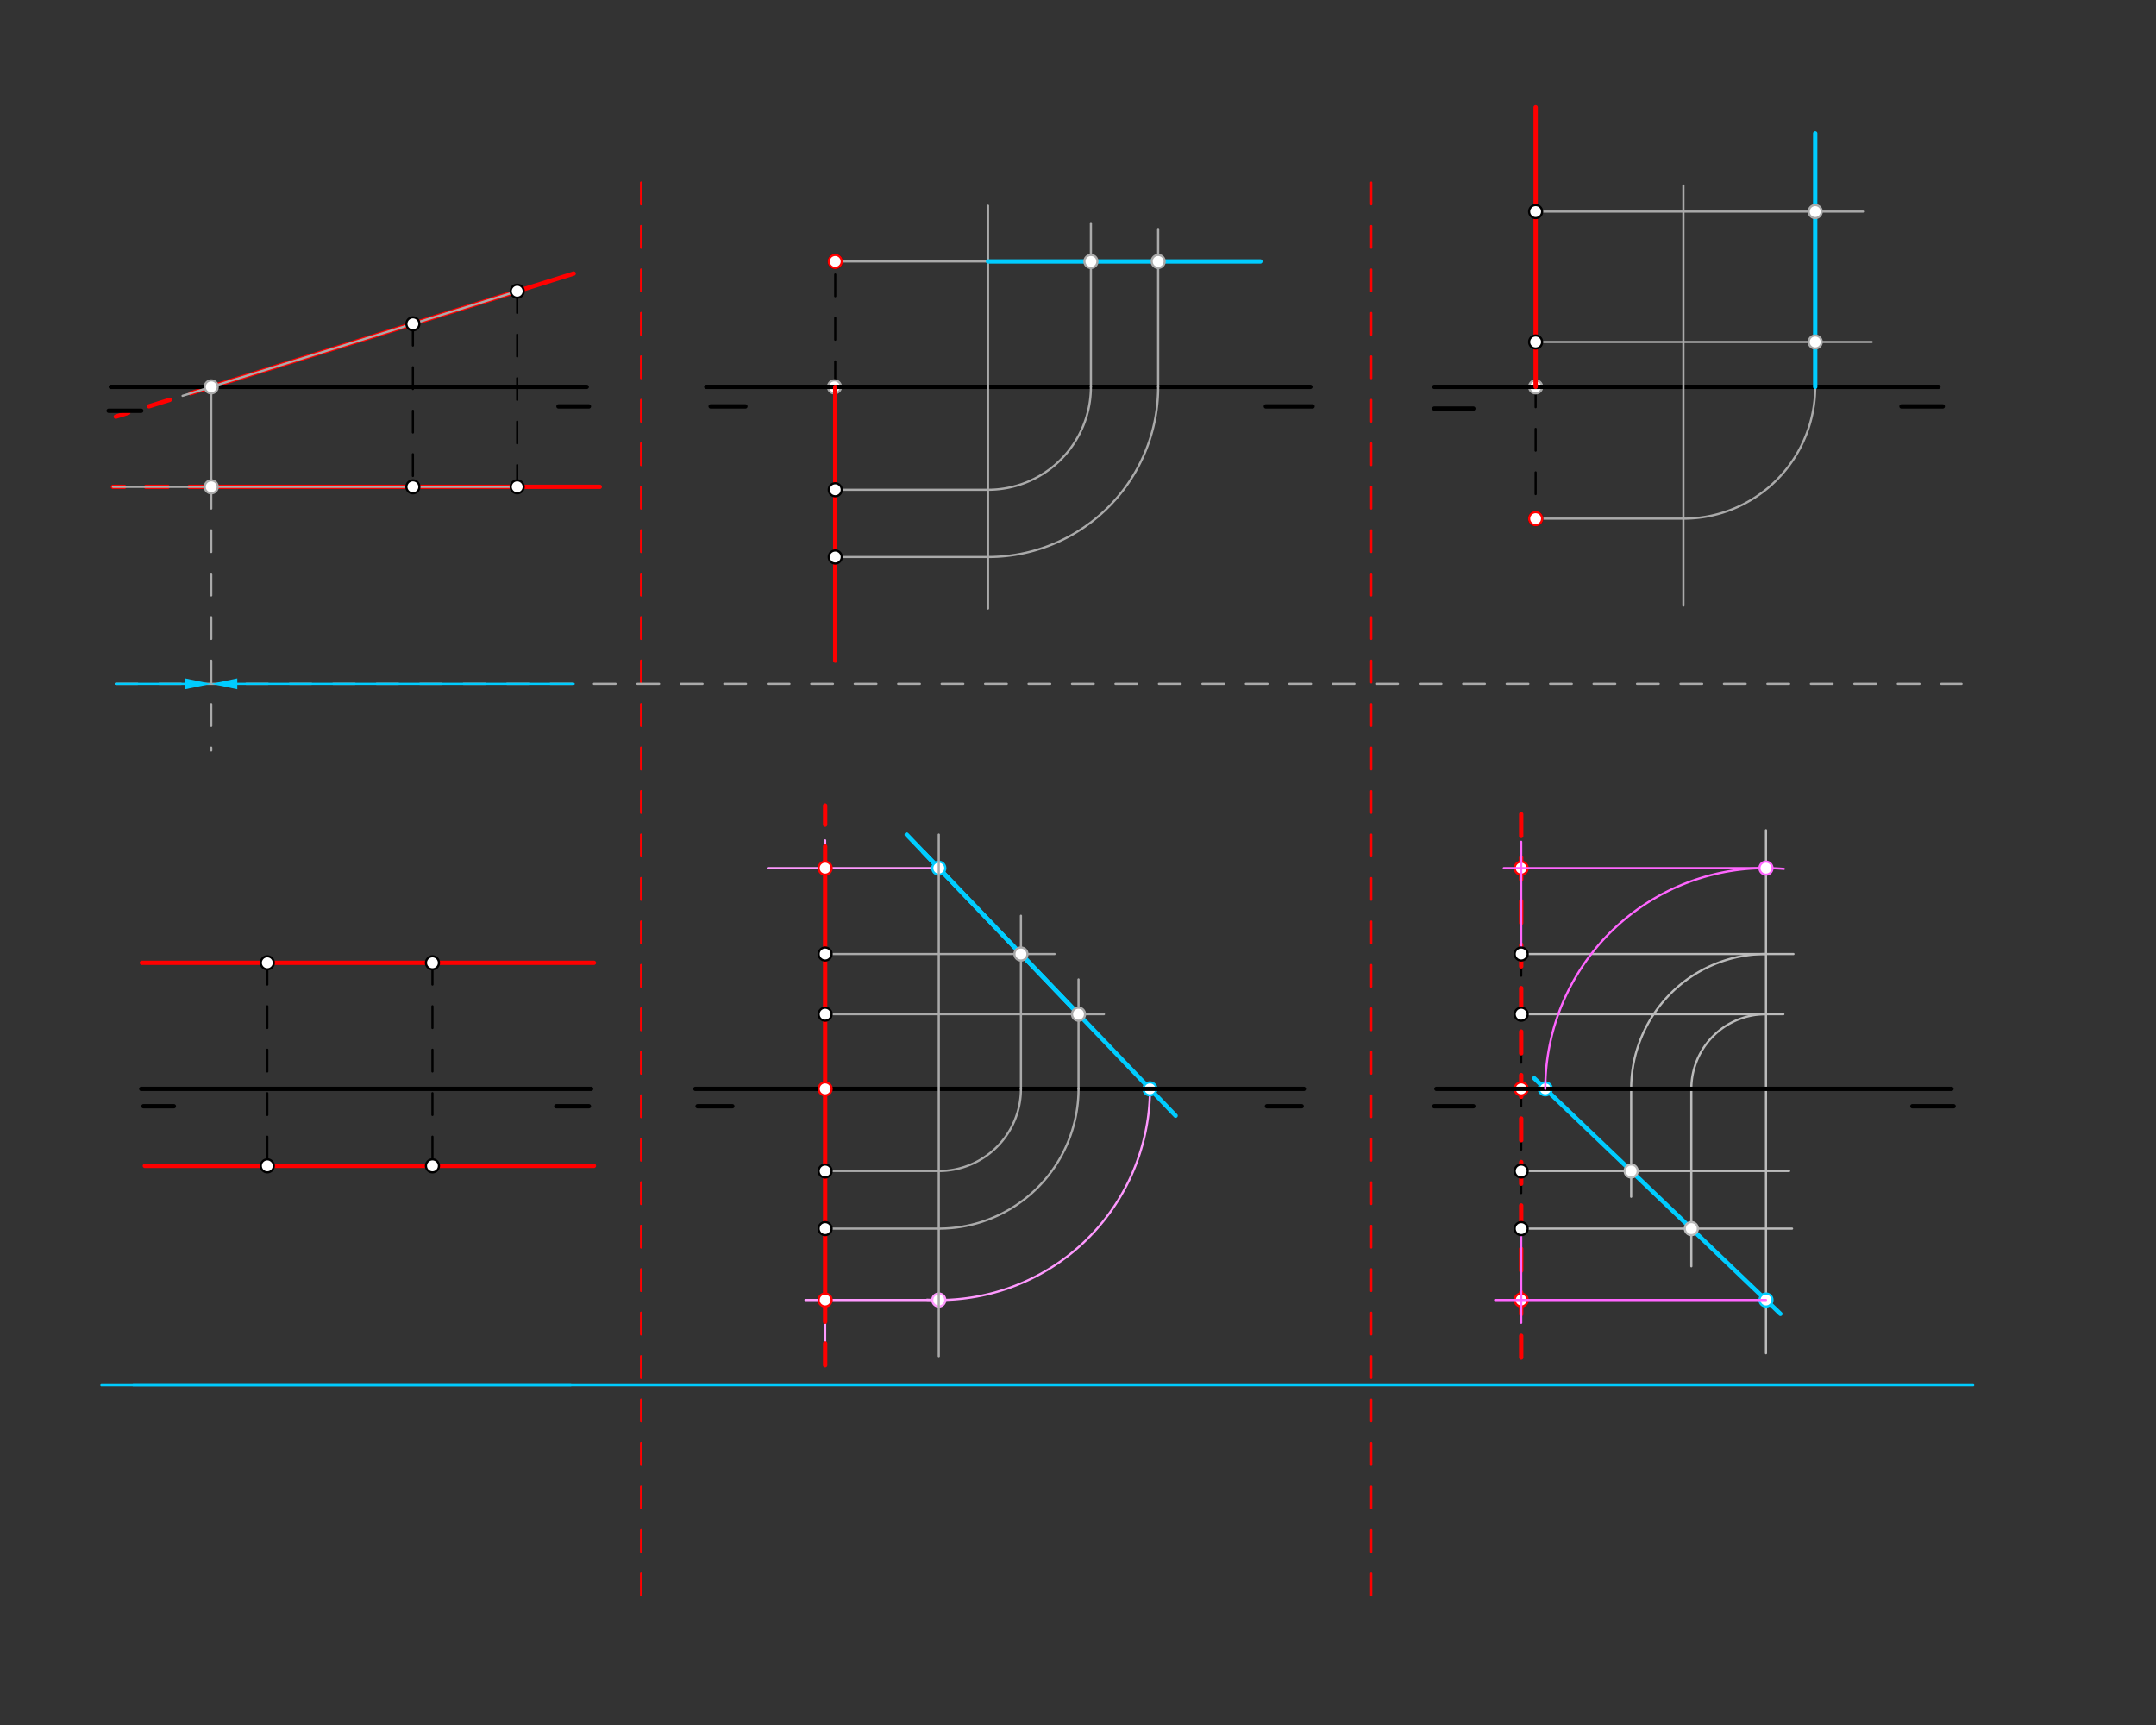 <svg xmlns="http://www.w3.org/2000/svg" class="svg--816" height="100%" preserveAspectRatio="xMidYMid meet" viewBox="0 0 992.126 793.701" width="100%"><rect x="0" y="0" width="992.126" height="793.701" fill="#333333" stroke="none"/><defs><marker id="marker-arrow" markerHeight="16" markerUnits="userSpaceOnUse" markerWidth="24" orient="auto-start-reverse" refX="24" refY="4" viewBox="0 0 24 8"><path d="M 0 0 L 24 4 L 0 8 z" stroke="inherit"></path></marker></defs><g class="aux-layer--949"><g class="element--733"><line stroke="#000000" stroke-dasharray="10" stroke-linecap="round" stroke-width="1" x1="238" x2="238" y1="224" y2="134"></line></g><g class="element--733"><line stroke="#000000" stroke-dasharray="10" stroke-linecap="round" stroke-width="1" x1="384.35" x2="384.35" y1="256.3" y2="120.3"></line></g><g class="element--733"><line stroke="#ff0000" stroke-dasharray="10" stroke-linecap="round" stroke-width="1" x1="295" x2="295" y1="84" y2="741.35"></line></g><g class="element--733"><line stroke="#ff0000" stroke-dasharray="10" stroke-linecap="round" stroke-width="1" x1="631" x2="631" y1="84" y2="736"></line></g><g class="element--733"><line stroke="#000000" stroke-dasharray="10" stroke-linecap="round" stroke-width="1" x1="123" x2="123" y1="443" y2="536.425"></line></g><g class="element--733"><line stroke="#000000" stroke-dasharray="10" stroke-linecap="round" stroke-width="1" x1="199" x2="199" y1="443" y2="536.425"></line></g><g class="element--733"><line stroke="#000000" stroke-dasharray="10" stroke-linecap="round" stroke-width="1" x1="379.7" x2="379.7" y1="438.957" y2="565.3"></line></g><g class="element--733"><line stroke="#000000" stroke-dasharray="10" stroke-linecap="round" stroke-width="1" x1="706.65" x2="706.65" y1="97.35" y2="238.65"></line></g><g class="element--733"><line stroke="#000000" stroke-dasharray="10" stroke-linecap="round" stroke-width="1" x1="190" x2="190" y1="149" y2="224"></line></g><g class="element--733"><line stroke="#000000" stroke-dasharray="10" stroke-linecap="round" stroke-width="1" x1="700" x2="700" y1="438.957" y2="565.3"></line></g><g class="element--733"><line stroke="#aaaaaa" stroke-dasharray="10" stroke-linecap="round" stroke-width="1" x1="53.3" x2="902.65" y1="314.65" y2="314.65"></line></g><g class="element--733"><line stroke="#aaaaaa" stroke-dasharray="10" stroke-linecap="round" stroke-width="1" x1="97.2" x2="97.2" y1="224" y2="345.35"></line></g><g class="element--733"><line stroke="#ff0000" stroke-dasharray="none" stroke-linecap="round" stroke-width="2" x1="97.2" x2="264" y1="178" y2="125.875"></line></g><g class="element--733"><line stroke="#ff0000" stroke-dasharray="none" stroke-linecap="round" stroke-width="2" x1="97.2" x2="276" y1="224" y2="224"></line></g><g class="element--733"><line stroke="#ff0000" stroke-dasharray="10" stroke-linecap="round" stroke-width="2" x1="97.2" x2="53.3" y1="178" y2="191.719"></line></g><g class="element--733"><line stroke="#ff0000" stroke-dasharray="10" stroke-linecap="round" stroke-width="2" x1="97.2" x2="52" y1="224" y2="224"></line></g><g class="element--733"><line stroke="#aaaaaa" stroke-dasharray="none" stroke-linecap="round" stroke-width="1" x1="123" x2="199" y1="536.425" y2="536.425"></line></g><g class="element--733"><line stroke="#aaaaaa" stroke-dasharray="none" stroke-linecap="round" stroke-width="1" x1="123" x2="199" y1="443" y2="443"></line></g><g class="element--733"><line stroke="#00ccff" stroke-dasharray="none" stroke-linecap="round" stroke-width="1" x1="46.65" x2="908" y1="637.35" y2="637.35"></line></g><g class="element--733"><line stroke="#00ccff" stroke-dasharray="none" stroke-linecap="round" stroke-width="1" x1="61.3" x2="262.65" y1="637.35" y2="637.35"></line></g><g class="element--733"><line stroke="#00ccff" stroke-dasharray="none" stroke-linecap="round" stroke-width="2" x1="496.3" x2="469.804" y1="466.65" y2="438.957"></line></g><g class="element--733"><line stroke="#00ccff" stroke-dasharray="none" stroke-linecap="round" stroke-width="2" x1="469.804" x2="417.221" y1="438.957" y2="384"></line></g><g class="element--733"><line stroke="#00ccff" stroke-dasharray="none" stroke-linecap="round" stroke-width="2" x1="424.875" x2="540.982" y1="392" y2="513.35"></line></g><g class="element--733"><line stroke="#ff99ff" stroke-dasharray="none" stroke-linecap="round" stroke-width="1" x1="432" x2="353.3" y1="399.447" y2="399.447"></line></g><g class="element--733"><line stroke="#ff99ff" stroke-dasharray="none" stroke-linecap="round" stroke-width="1" x1="379.7" x2="379.7" y1="438.957" y2="386.65"></line></g><g class="element--733"><line stroke="#ff99ff" stroke-dasharray="none" stroke-linecap="round" stroke-width="1" x1="379.7" x2="379.7" y1="565.3" y2="622.65"></line></g><g class="element--733"><path d="M 529.166 501 A 97.166 97.166 0 0 1 426.599 598.016" fill="none" stroke="#ff99ff" stroke-dasharray="none" stroke-linecap="round" stroke-width="1"></path></g><g class="element--733"><line stroke="#ff99ff" stroke-dasharray="none" stroke-linecap="round" stroke-width="1" x1="432" x2="370.65" y1="598.166" y2="598.166"></line></g><g class="element--733"><line stroke="#bbbbbb" stroke-dasharray="none" stroke-linecap="round" stroke-width="1" x1="812.65" x2="812.65" y1="382" y2="622.65"></line></g><g class="element--733"><line stroke="#bbbbbb" stroke-dasharray="none" stroke-linecap="round" stroke-width="1" x1="700" x2="825.3" y1="438.957" y2="438.957"></line></g><g class="element--733"><path d="M 812.65 438.957 A 62.043 62.043 0 0 0 750.607 501" fill="none" stroke="#bbbbbb" stroke-dasharray="none" stroke-linecap="round" stroke-width="1"></path></g><g class="element--733"><line stroke="#bbbbbb" stroke-dasharray="none" stroke-linecap="round" stroke-width="1" x1="700" x2="823.3" y1="538.804" y2="538.804"></line></g><g class="element--733"><line stroke="#bbbbbb" stroke-dasharray="none" stroke-linecap="round" stroke-width="1" x1="750.607" x2="750.607" y1="501" y2="550.65"></line></g><g class="element--733"><line stroke="#bbbbbb" stroke-dasharray="none" stroke-linecap="round" stroke-width="1" x1="700" x2="820.65" y1="466.65" y2="466.65"></line></g><g class="element--733"><path d="M 812.65 466.65 A 34.35 34.35 0 0 0 778.3 501" fill="none" stroke="#bbbbbb" stroke-dasharray="none" stroke-linecap="round" stroke-width="1"></path></g><g class="element--733"><line stroke="#bbbbbb" stroke-dasharray="none" stroke-linecap="round" stroke-width="1" x1="778.3" x2="778.3" y1="501" y2="582.65"></line></g><g class="element--733"><line stroke="#bbbbbb" stroke-dasharray="none" stroke-linecap="round" stroke-width="1" x1="700" x2="824.65" y1="565.3" y2="565.3"></line></g><g class="element--733"><line stroke="#00ccff" stroke-dasharray="none" stroke-linecap="round" stroke-width="2" x1="706" x2="819.3" y1="496.124" y2="604.529"></line></g><g class="element--733"><line stroke="#ff0000" stroke-dasharray="10" stroke-linecap="round" stroke-width="2" x1="700" x2="700" y1="624.65" y2="369.3"></line></g><g class="element--733"><circle cx="384" cy="178" r="3" stroke="#aaaaaa" stroke-width="1" fill="#ffffff"></circle>}</g><g class="element--733"><circle cx="706.65" cy="178" r="3" stroke="#aaaaaa" stroke-width="1" fill="#ffffff"></circle>}</g><g class="element--733"><circle cx="529.166" cy="501" r="3" stroke="#00ccff" stroke-width="1" fill="#ffffff"></circle>}</g><g class="element--733"><circle cx="432" cy="399.447" r="3" stroke="#00ccff" stroke-width="1" fill="#ffffff"></circle>}</g><g class="element--733"><circle cx="432" cy="598.166" r="3" stroke="#ff99ff" stroke-width="1" fill="#ffffff"></circle>}</g><g class="element--733"><circle cx="750.607" cy="538.804" r="3" stroke="#bbbbbb" stroke-width="1" fill="#ffffff"></circle>}</g><g class="element--733"><circle cx="778.3" cy="565.3" r="3" stroke="#bbbbbb" stroke-width="1" fill="#ffffff"></circle>}</g><g class="element--733"><circle cx="711.097" cy="501" r="3" stroke="#00ccff" stroke-width="1" fill="#ffffff"></circle>}</g><g class="element--733"><circle cx="812.65" cy="598.166" r="3" stroke="#00ccff" stroke-width="1" fill="#ffffff"></circle>}</g><g class="element--733"><circle cx="700" cy="399.447" r="3" stroke="#ff0000" stroke-width="1" fill="#ffffff"></circle>}</g><g class="element--733"><circle cx="700" cy="501" r="3" stroke="#ff0000" stroke-width="1" fill="#ffffff"></circle>}</g><g class="element--733"><circle cx="700" cy="598.166" r="3" stroke="#ff0000" stroke-width="1" fill="#ffffff"></circle>}</g></g><g class="main-layer--75a"><g class="element--733"><line stroke="#000000" stroke-dasharray="none" stroke-linecap="round" stroke-width="2" x1="325" x2="603" y1="178" y2="178"></line></g><g class="element--733"><line stroke="#000000" stroke-dasharray="none" stroke-linecap="round" stroke-width="2" x1="660" x2="892" y1="178" y2="178"></line></g><g class="element--733"><line stroke="#000000" stroke-dasharray="none" stroke-linecap="round" stroke-width="2" x1="65" x2="272" y1="501" y2="501"></line></g><g class="element--733"><line stroke="#000000" stroke-dasharray="none" stroke-linecap="round" stroke-width="2" x1="320" x2="600" y1="501" y2="501"></line></g><g class="element--733"><line stroke="#000000" stroke-dasharray="none" stroke-linecap="round" stroke-width="2" x1="661" x2="898" y1="501" y2="501"></line></g><g class="element--733"><line stroke="#000000" stroke-dasharray="none" stroke-linecap="round" stroke-width="2" x1="271" x2="257" y1="187" y2="187"></line></g><g class="element--733"><line stroke="#000000" stroke-dasharray="none" stroke-linecap="round" stroke-width="2" x1="51" x2="270" y1="178" y2="178"></line></g><g class="element--733"><line stroke="#000000" stroke-dasharray="none" stroke-linecap="round" stroke-width="2" x1="50" x2="65" y1="189" y2="189"></line></g><g class="element--733"><line stroke="#000000" stroke-dasharray="none" stroke-linecap="round" stroke-width="2" x1="327" x2="343" y1="187" y2="187"></line></g><g class="element--733"><line stroke="#000000" stroke-dasharray="none" stroke-linecap="round" stroke-width="2" x1="604" x2="582.5" y1="187" y2="187"></line></g><g class="element--733"><line stroke="#000000" stroke-dasharray="none" stroke-linecap="round" stroke-width="2" x1="894" x2="875" y1="187" y2="187"></line></g><g class="element--733"><line stroke="#000000" stroke-dasharray="none" stroke-linecap="round" stroke-width="2" x1="660" x2="678" y1="188" y2="188"></line></g><g class="element--733"><line stroke="#000000" stroke-dasharray="none" stroke-linecap="round" stroke-width="2" x1="66" x2="80" y1="509" y2="509"></line></g><g class="element--733"><line stroke="#000000" stroke-dasharray="none" stroke-linecap="round" stroke-width="2" x1="271" x2="256" y1="509" y2="509"></line></g><g class="element--733"><line stroke="#000000" stroke-dasharray="none" stroke-linecap="round" stroke-width="2" x1="321" x2="337" y1="509" y2="509"></line></g><g class="element--733"><line stroke="#000000" stroke-dasharray="none" stroke-linecap="round" stroke-width="2" x1="599" x2="583" y1="509" y2="509"></line></g><g class="element--733"><line stroke="#000000" stroke-dasharray="none" stroke-linecap="round" stroke-width="2" x1="660" x2="678" y1="509" y2="509"></line></g><g class="element--733"><line stroke="#000000" stroke-dasharray="none" stroke-linecap="round" stroke-width="2" x1="899" x2="880" y1="509" y2="509"></line></g><g class="element--733"><line stroke="#aaaaaa" stroke-dasharray="none" stroke-linecap="round" stroke-width="1" x1="238" x2="190" y1="224" y2="224"></line></g><g class="element--733"><line stroke="#aaaaaa" stroke-dasharray="none" stroke-linecap="round" stroke-width="1" x1="238" x2="190" y1="134" y2="149"></line></g><g class="element--733"><line stroke="#aaaaaa" stroke-dasharray="none" stroke-linecap="round" stroke-width="1" x1="190" x2="84" y1="149" y2="182.125"></line></g><g class="element--733"><line stroke="#aaaaaa" stroke-dasharray="none" stroke-linecap="round" stroke-width="1" x1="190" x2="52" y1="224" y2="224"></line></g><g class="element--733"><line stroke="#aaaaaa" stroke-dasharray="none" stroke-linecap="round" stroke-width="1" x1="97.2" x2="97.2" y1="178" y2="224"></line></g><g class="element--733"><line stroke="#00ccff" stroke-dasharray="none" stroke-linecap="round" stroke-width="1" x1="109.2" x2="264" y1="314.65" y2="314.65"></line><path d="M97.2,314.65 l12,2.5 l0,-5 z" fill="#00ccff" stroke="#00ccff" stroke-width="0" transform="rotate(0, 97.2, 314.65)"></path></g><g class="element--733"><line stroke="#00ccff" stroke-dasharray="none" stroke-linecap="round" stroke-width="1" x1="85.2" x2="53.3" y1="314.65" y2="314.65"></line><path d="M97.2,314.65 l12,2.5 l0,-5 z" fill="#00ccff" stroke="#00ccff" stroke-width="0" transform="rotate(180, 97.2, 314.65)"></path></g><g class="element--733"><line stroke="#aaaaaa" stroke-dasharray="none" stroke-linecap="round" stroke-width="1" x1="454.65" x2="454.65" y1="94.65" y2="280"></line></g><g class="element--733"><line stroke="#aaaaaa" stroke-dasharray="none" stroke-linecap="round" stroke-width="1" x1="384.35" x2="454.65" y1="256.3" y2="256.3"></line></g><g class="element--733"><path d="M 454.65 256.3 A 78.3 78.3 0 0 0 532.95 178" fill="none" stroke="#aaaaaa" stroke-dasharray="none" stroke-linecap="round" stroke-width="1"></path></g><g class="element--733"><line stroke="#aaaaaa" stroke-dasharray="none" stroke-linecap="round" stroke-width="1" x1="384.35" x2="580" y1="120.3" y2="120.3"></line></g><g class="element--733"><line stroke="#aaaaaa" stroke-dasharray="none" stroke-linecap="round" stroke-width="1" x1="532.95" x2="532.95" y1="178" y2="105.35"></line></g><g class="element--733"><line stroke="#aaaaaa" stroke-dasharray="none" stroke-linecap="round" stroke-width="1" x1="384.35" x2="454.65" y1="225.35" y2="225.35"></line></g><g class="element--733"><path d="M 454.65 225.35 A 47.35 47.35 0 0 0 502 178" fill="none" stroke="#aaaaaa" stroke-dasharray="none" stroke-linecap="round" stroke-width="1"></path></g><g class="element--733"><line stroke="#aaaaaa" stroke-dasharray="none" stroke-linecap="round" stroke-width="1" x1="502" x2="502" y1="178" y2="102.65"></line></g><g class="element--733"><line stroke="#00ccff" stroke-dasharray="none" stroke-linecap="round" stroke-width="2" x1="454.65" x2="580" y1="120.3" y2="120.3"></line></g><g class="element--733"><line stroke="#ff0000" stroke-dasharray="none" stroke-linecap="round" stroke-width="2" x1="384.35" x2="384.35" y1="178" y2="304"></line></g><g class="element--733"><line stroke="#aaaaaa" stroke-dasharray="none" stroke-linecap="round" stroke-width="1" x1="774.65" x2="774.65" y1="85.35" y2="278.65"></line></g><g class="element--733"><line stroke="#aaaaaa" stroke-dasharray="none" stroke-linecap="round" stroke-width="1" x1="706.65" x2="774.65" y1="238.65" y2="238.65"></line></g><g class="element--733"><path d="M 774.65 238.65 A 60.65 60.65 0 0 0 835.3 178" fill="none" stroke="#aaaaaa" stroke-dasharray="none" stroke-linecap="round" stroke-width="1"></path></g><g class="element--733"><line stroke="#aaaaaa" stroke-dasharray="none" stroke-linecap="round" stroke-width="1" x1="835.3" x2="835.3" y1="178" y2="69.35"></line></g><g class="element--733"><line stroke="#aaaaaa" stroke-dasharray="none" stroke-linecap="round" stroke-width="1" x1="706.65" x2="857.3" y1="97.35" y2="97.35"></line></g><g class="element--733"><line stroke="#aaaaaa" stroke-dasharray="none" stroke-linecap="round" stroke-width="1" x1="706.65" x2="861.3" y1="157.35" y2="157.35"></line></g><g class="element--733"><line stroke="#00ccff" stroke-dasharray="none" stroke-linecap="round" stroke-width="2" x1="835.3" x2="835.3" y1="61.35" y2="178"></line></g><g class="element--733"><line stroke="#ff0000" stroke-dasharray="none" stroke-linecap="round" stroke-width="2" x1="706.65" x2="706.65" y1="178" y2="49.35"></line></g><g class="element--733"><line stroke="#ff0000" stroke-dasharray="none" stroke-linecap="round" stroke-width="2" x1="273.3" x2="66.65" y1="536.425" y2="536.425"></line></g><g class="element--733"><line stroke="#ff0000" stroke-dasharray="none" stroke-linecap="round" stroke-width="2" x1="273.3" x2="65.3" y1="443" y2="443"></line></g><g class="element--733"><line stroke="#aaaaaa" stroke-dasharray="none" stroke-linecap="round" stroke-width="1" x1="432" x2="432" y1="384" y2="624"></line></g><g class="element--733"><line stroke="#aaaaaa" stroke-dasharray="none" stroke-linecap="round" stroke-width="1" x1="379.7" x2="432" y1="538.804" y2="538.804"></line></g><g class="element--733"><path d="M 432 538.804 A 37.804 37.804 0 0 0 469.804 501" fill="none" stroke="#aaaaaa" stroke-dasharray="none" stroke-linecap="round" stroke-width="1"></path></g><g class="element--733"><line stroke="#aaaaaa" stroke-dasharray="none" stroke-linecap="round" stroke-width="1" x1="469.804" x2="469.804" y1="501" y2="421.35"></line></g><g class="element--733"><line stroke="#aaaaaa" stroke-dasharray="none" stroke-linecap="round" stroke-width="1" x1="379.7" x2="485.3" y1="438.957" y2="438.957"></line></g><g class="element--733"><line stroke="#aaaaaa" stroke-dasharray="none" stroke-linecap="round" stroke-width="1" x1="379.7" x2="432" y1="565.3" y2="565.3"></line></g><g class="element--733"><path d="M 432 565.3 A 64.3 64.3 0 0 0 496.3 501" fill="none" stroke="#aaaaaa" stroke-dasharray="none" stroke-linecap="round" stroke-width="1"></path></g><g class="element--733"><line stroke="#aaaaaa" stroke-dasharray="none" stroke-linecap="round" stroke-width="1" x1="496.3" x2="496.3" y1="501" y2="450.65"></line></g><g class="element--733"><line stroke="#aaaaaa" stroke-dasharray="none" stroke-linecap="round" stroke-width="1" x1="379.7" x2="508" y1="466.65" y2="466.65"></line></g><g class="element--733"><line stroke="#ff0000" stroke-dasharray="none" stroke-linecap="round" stroke-width="2" x1="379.7" x2="379.7" y1="598.166" y2="399.447"></line></g><g class="element--733"><line stroke="#ff0000" stroke-dasharray="10" stroke-linecap="round" stroke-width="2" x1="379.7" x2="379.7" y1="598.166" y2="629.35"></line></g><g class="element--733"><line stroke="#ff0000" stroke-dasharray="10" stroke-linecap="round" stroke-width="2" x1="379.7" x2="379.7" y1="399.447" y2="370.65"></line></g><g class="element--733"><path d="M 711.097 501 A 101.553 101.553 0 0 1 820.884 399.781" fill="none" stroke="#ff66ff" stroke-dasharray="none" stroke-linecap="round" stroke-width="1"></path></g><g class="element--733"><line stroke="#ff66ff" stroke-dasharray="none" stroke-linecap="round" stroke-width="1" x1="812.65" x2="692" y1="399.447" y2="399.447"></line></g><g class="element--733"><line stroke="#ff66ff" stroke-dasharray="none" stroke-linecap="round" stroke-width="1" x1="700" x2="700" y1="438.957" y2="387.3"></line></g><g class="element--733"><line stroke="#ff66ff" stroke-dasharray="none" stroke-linecap="round" stroke-width="1" x1="812.65" x2="688" y1="598.166" y2="598.166"></line></g><g class="element--733"><line stroke="#ff66ff" stroke-dasharray="none" stroke-linecap="round" stroke-width="1" x1="700" x2="700" y1="565.3" y2="608.65"></line></g><g class="element--733"><circle cx="238" cy="134" r="3" stroke="#000000" stroke-width="1" fill="#ffffff"></circle>}</g><g class="element--733"><circle cx="384.35" cy="120.3" r="3" stroke="#000000" stroke-width="1" fill="#ffffff"></circle>}</g><g class="element--733"><circle cx="384.35" cy="256.3" r="3" stroke="#000000" stroke-width="1" fill="#ffffff"></circle>}</g><g class="element--733"><circle cx="123" cy="443" r="3" stroke="#000000" stroke-width="1" fill="#ffffff"></circle>}</g><g class="element--733"><circle cx="384.35" cy="225.35" r="3" stroke="#000000" stroke-width="1" fill="#ffffff"></circle>}</g><g class="element--733"><circle cx="199" cy="443" r="3" stroke="#000000" stroke-width="1" fill="#ffffff"></circle>}</g><g class="element--733"><circle cx="199" cy="536.425" r="3" stroke="#000000" stroke-width="1" fill="#ffffff"></circle>}</g><g class="element--733"><circle cx="123" cy="536.425" r="3" stroke="#000000" stroke-width="1" fill="#ffffff"></circle>}</g><g class="element--733"><circle cx="379.7" cy="438.957" r="3" stroke="#000000" stroke-width="1" fill="#ffffff"></circle>}</g><g class="element--733"><circle cx="379.7" cy="466.65" r="3" stroke="#000000" stroke-width="1" fill="#ffffff"></circle>}</g><g class="element--733"><circle cx="379.7" cy="538.804" r="3" stroke="#000000" stroke-width="1" fill="#ffffff"></circle>}</g><g class="element--733"><circle cx="379.7" cy="565.3" r="3" stroke="#000000" stroke-width="1" fill="#ffffff"></circle>}</g><g class="element--733"><circle cx="706.65" cy="238.65" r="3" stroke="#000000" stroke-width="1" fill="#ffffff"></circle>}</g><g class="element--733"><circle cx="706.65" cy="97.35" r="3" stroke="#000000" stroke-width="1" fill="#ffffff"></circle>}</g><g class="element--733"><circle cx="706.65" cy="157.35" r="3" stroke="#000000" stroke-width="1" fill="#ffffff"></circle>}</g><g class="element--733"><circle cx="190" cy="149" r="3" stroke="#000000" stroke-width="1" fill="#ffffff"></circle>}</g><g class="element--733"><circle cx="238" cy="224" r="3" stroke="#000000" stroke-width="1" fill="#ffffff"></circle>}</g><g class="element--733"><circle cx="190" cy="224" r="3" stroke="#000000" stroke-width="1" fill="#ffffff"></circle>}</g><g class="element--733"><circle cx="700" cy="438.957" r="3" stroke="#000000" stroke-width="1" fill="#ffffff"></circle>}</g><g class="element--733"><circle cx="700" cy="466.65" r="3" stroke="#000000" stroke-width="1" fill="#ffffff"></circle>}</g><g class="element--733"><circle cx="700" cy="538.804" r="3" stroke="#000000" stroke-width="1" fill="#ffffff"></circle>}</g><g class="element--733"><circle cx="700" cy="565.3" r="3" stroke="#000000" stroke-width="1" fill="#ffffff"></circle>}</g><g class="element--733"><circle cx="97.2" cy="178" r="3" stroke="#aaaaaa" stroke-width="1" fill="#ffffff"></circle>}</g><g class="element--733"><circle cx="97.2" cy="224" r="3" stroke="#aaaaaa" stroke-width="1" fill="#ffffff"></circle>}</g><g class="element--733"><circle cx="532.95" cy="120.3" r="3" stroke="#aaaaaa" stroke-width="1" fill="#ffffff"></circle>}</g><g class="element--733"><circle cx="502" cy="120.3" r="3" stroke="#aaaaaa" stroke-width="1" fill="#ffffff"></circle>}</g><g class="element--733"><circle cx="384.35" cy="120.3" r="3" stroke="#ff0000" stroke-width="1" fill="#ffffff"></circle>}</g><g class="element--733"><circle cx="835.3" cy="97.35" r="3" stroke="#aaaaaa" stroke-width="1" fill="#ffffff"></circle>}</g><g class="element--733"><circle cx="835.3" cy="157.35" r="3" stroke="#aaaaaa" stroke-width="1" fill="#ffffff"></circle>}</g><g class="element--733"><circle cx="706.65" cy="238.65" r="3" stroke="#ff0000" stroke-width="1" fill="#ffffff"></circle>}</g><g class="element--733"><circle cx="469.804" cy="438.957" r="3" stroke="#aaaaaa" stroke-width="1" fill="#ffffff"></circle>}</g><g class="element--733"><circle cx="496.3" cy="466.65" r="3" stroke="#aaaaaa" stroke-width="1" fill="#ffffff"></circle>}</g><g class="element--733"><circle cx="379.7" cy="598.166" r="3" stroke="#ff0000" stroke-width="1" fill="#ffffff"></circle>}</g><g class="element--733"><circle cx="379.7" cy="501" r="3" stroke="#ff0000" stroke-width="1" fill="#ffffff"></circle>}</g><g class="element--733"><circle cx="379.7" cy="399.447" r="3" stroke="#ff0000" stroke-width="1" fill="#ffffff"></circle>}</g><g class="element--733"><circle cx="812.65" cy="399.447" r="3" stroke="#ff66ff" stroke-width="1" fill="#ffffff"></circle>}</g></g><g class="snaps-layer--ac6"></g><g class="temp-layer--52d"></g></svg>